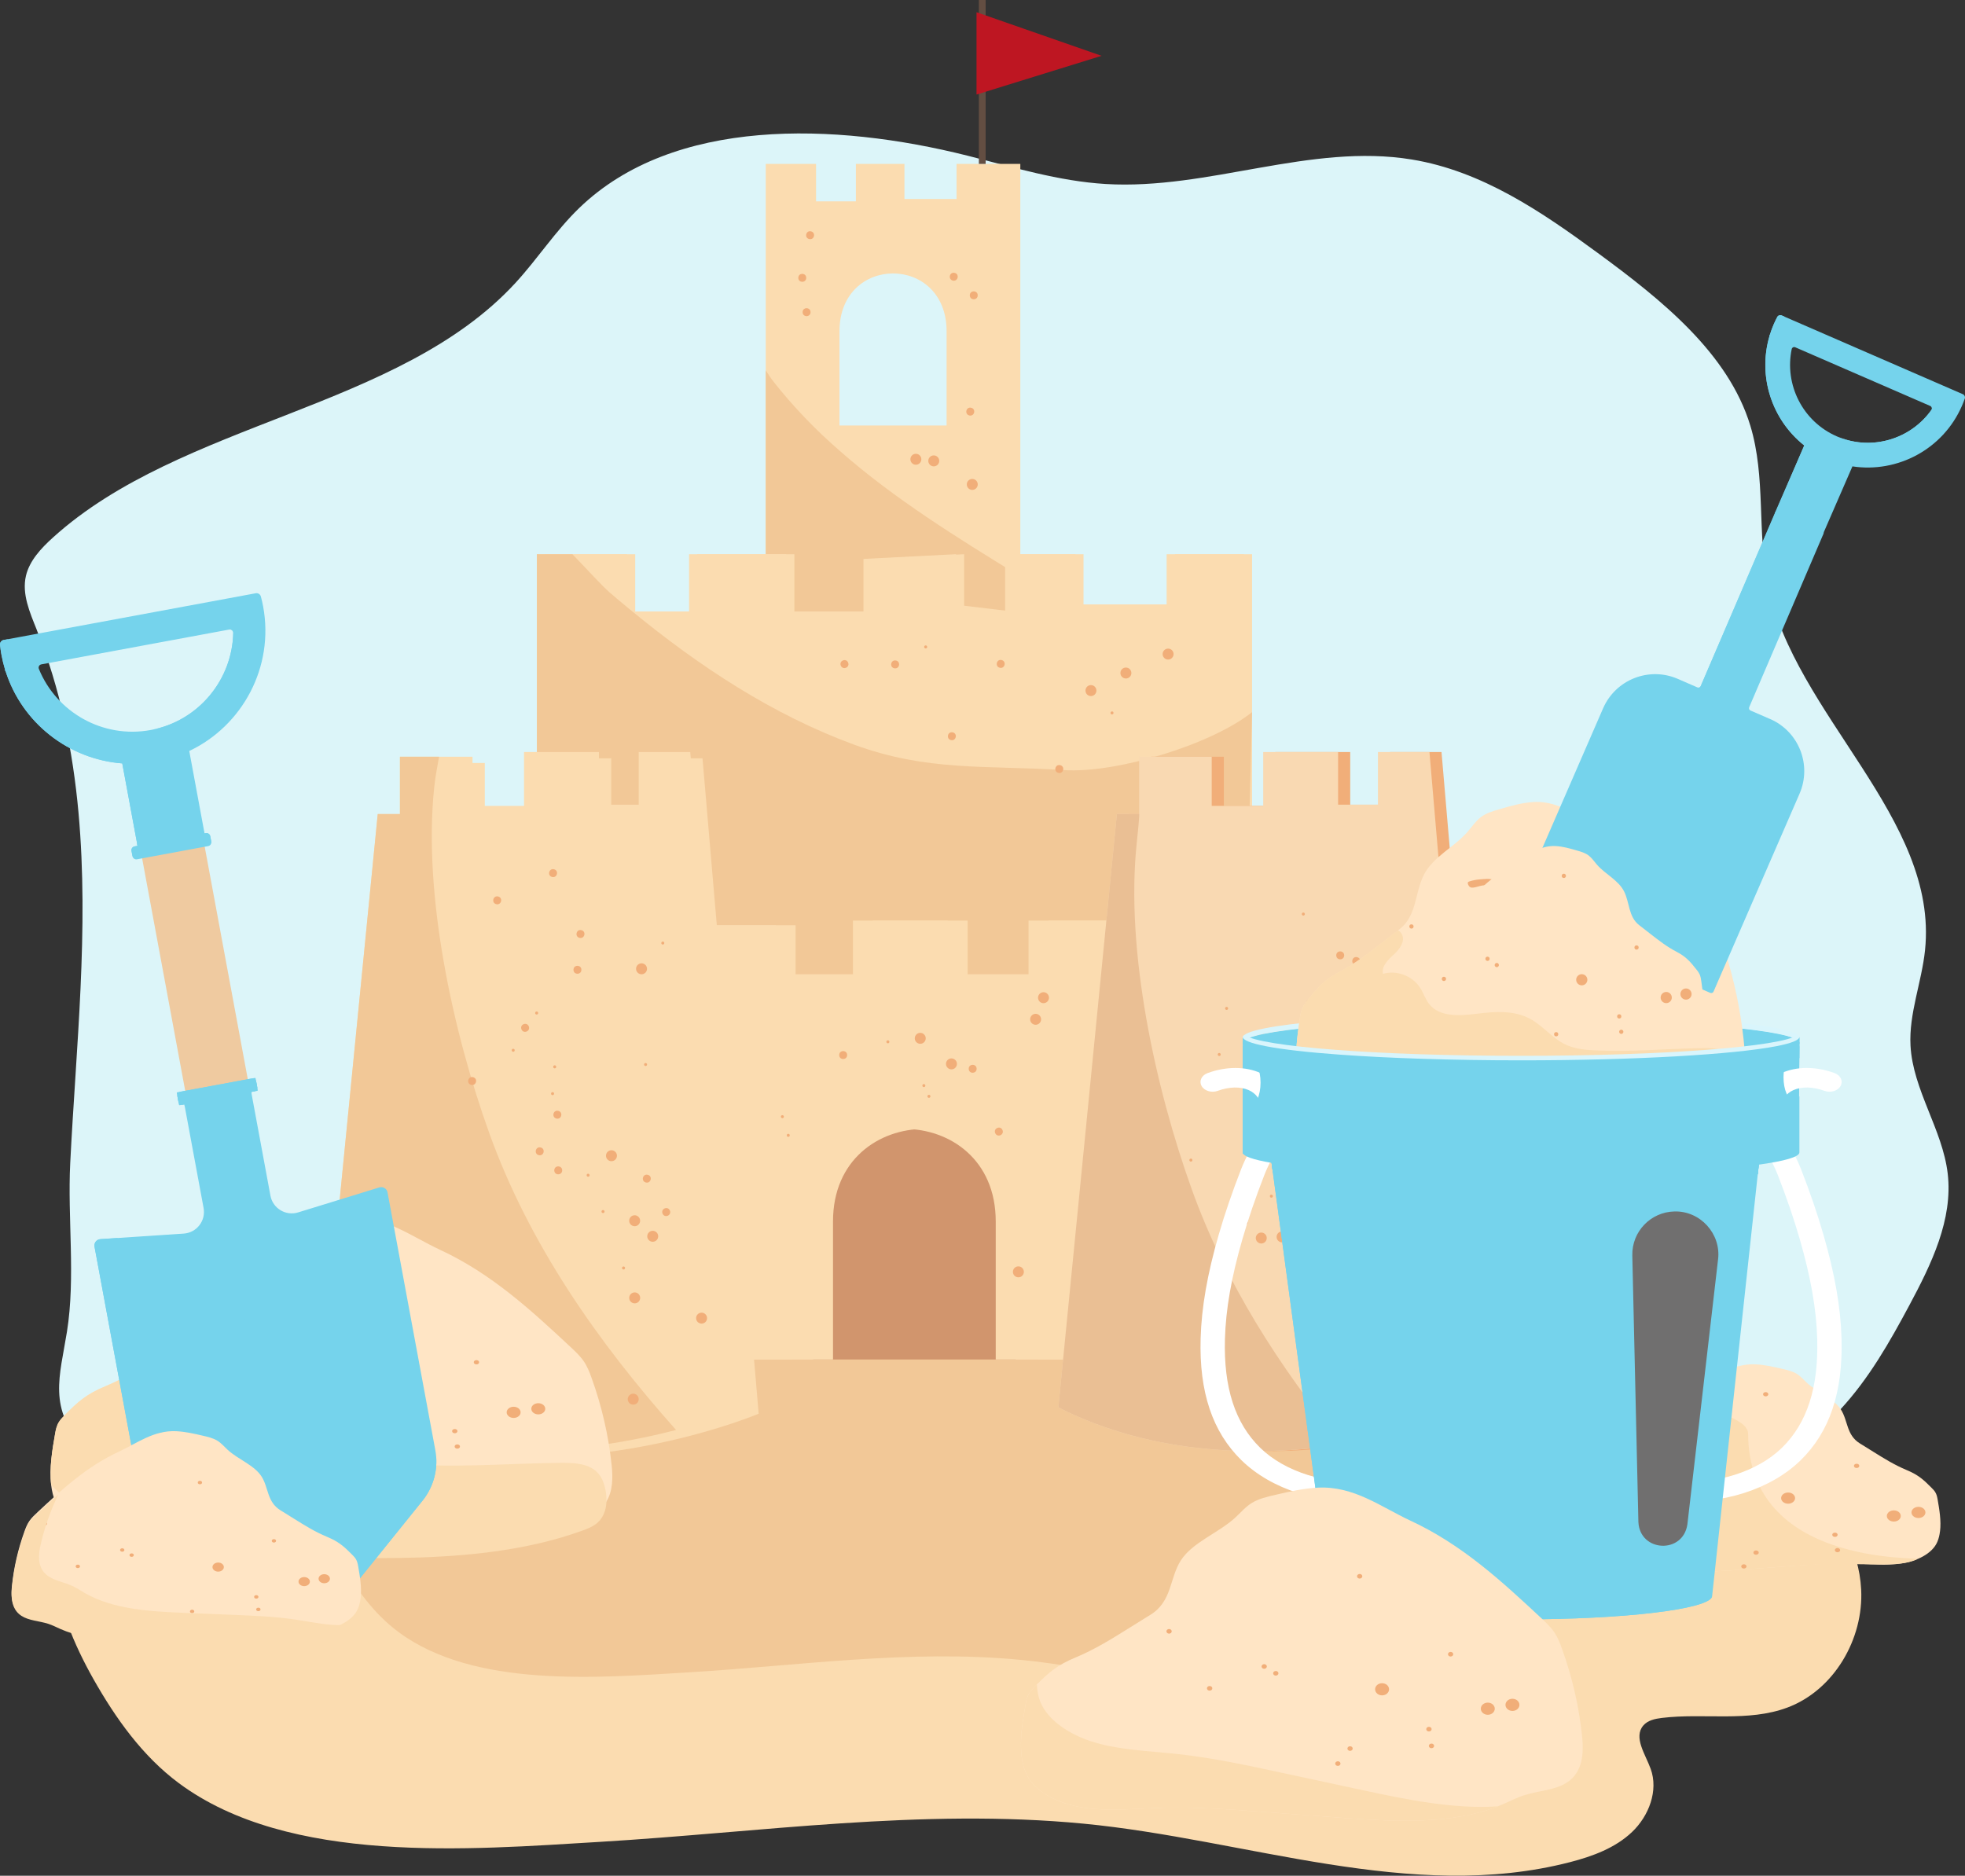 <?xml version="1.0" encoding="UTF-8"?>
<svg xmlns="http://www.w3.org/2000/svg" width="1047.5" height="1000" viewBox="0 0 1047.5 1000">
  <rect x="0" y="0" width="1047.5" height="1000" fill="#333333" stroke="none"/>
  <defs>
    <style>
      .cls-1 {
        fill: #fff;
      }

      .cls-2 {
        fill: #f0b72a;
      }

      .cls-3 {
        fill: #634e42;
      }

      .cls-4 {
        isolation: isolate;
      }

      .cls-5 {
        fill: #be1622;
      }

      .cls-6 {
        fill: #ffe5c5;
      }

      .cls-7 {
        fill: #f2c897;
      }

      .cls-8 {
        mix-blend-mode: screen;
      }

      .cls-9 {
        fill: #eabf94;
      }

      .cls-10 {
        fill: #d39305;
      }

      .cls-11 {
        fill: #706f6f;
      }

      .cls-12 {
        fill: #fbdcb0;
      }

      .cls-13 {
        fill: #d9f5fc;
      }

      .cls-14 {
        fill: #efcaa0;
      }

      .cls-15 {
        fill: #dcf5f9;
      }

      .cls-16 {
        fill: #f1ae79;
      }

      .cls-17 {
        fill: #75d3ec;
      }

      .cls-18 {
        fill: #d1956d;
      }

      .cls-19 {
        mix-blend-mode: multiply;
      }

      .cls-20 {
        fill: #f9d9b2;
      }
    </style>
  </defs>
  <g class="cls-4">
    <g id="Layer_2" data-name="Layer 2">
      <g id="_Ñëîé_1" data-name="Ñëîé 1">
        <g>
          <path class="cls-15" d="M19.59,335.74c-3.72-9.29-8.01-19.08-5.76-28.75,1.87-8.02,8-14.63,14.4-20.42,68.62-62.1,184.43-68.22,246.53-135.72,11.9-12.94,21.33-27.71,34.05-39.99,50.26-48.51,136.21-45.65,206.95-27.86,24.31,6.11,48.5,13.59,73.67,15.1,54.77,3.28,109.2-21.94,163.2-13.06,37.53,6.17,69.33,27.99,98.99,49.74,34.35,25.19,69.73,53.57,81.45,92.19,8.32,27.4,3.56,56.74,9.27,84.69,14.21,69.53,91.18,124.52,83.85,194.93-1.78,17.09-8.66,33.76-7.74,50.91,1.27,23.55,17.08,44.72,19.83,68.17,2.87,24.47-8.68,48.25-20.54,70.38-10.4,19.41-21.37,38.81-36.66,55.35-21.03,22.74-49.18,38.96-76.85,54.82-35.81,20.51-71.61,41.03-107.42,61.54-37.89,21.71-76.27,43.63-118.85,56.33-38.8,11.57-79.94,15.12-120.76,16.58-94.03,3.34-189.31-4.27-278.78-30.72-89.47-26.46-173.07-72.5-233.44-137.96-19.61-21.26-13.14-37.96-9.29-62.01,4.63-28.88,.26-60.56,1.74-89.87,3.14-62.13,10.05-124.49,4.43-186.68-3-33.23-9.71-66.27-22.29-97.67Z"/>
          <path class="cls-12" d="M883.9,743.27c9.37,4.41,18.6,9.13,27.68,14.17,34.8,19.35,78.31,45.52,80.57,90.01,1.34,26.37-14.49,53.54-39.2,62.85-21.09,7.95-44.68,2.85-67.04,5.58-3.63,.44-7.53,1.26-9.9,4.04-5.37,6.29,1.1,15.3,3.92,23.08,4.23,11.64-.94,25.14-9.91,33.68-8.97,8.55-21.06,12.98-33.05,16.08-84.62,21.89-172.43-12.17-259.43-20.52-86.18-8.27-172.22,4.6-258.16,9.74-68.79,4.11-165.27,12.34-224.06-31.34-19.35-14.38-33.66-34.52-45.53-55.5-20.34-35.97-36.57-86.39,1.35-117.11,30.84-24.98,83.92-29.45,121.86-36.05,153.04-26.62,310.24-57.24,466.24-52.32,84.02,2.65,168.83,17.92,244.67,53.6Z"/>
          <path class="cls-7" d="M754.73,727.43c6.44,3.03,12.79,6.28,19.03,9.75,23.94,13.31,53.85,31.3,55.41,61.9,.92,18.14-9.96,36.82-26.96,43.23-14.5,5.47-30.72,1.96-46.11,3.84-2.49,.31-5.18,.87-6.81,2.78-3.69,4.32,.76,10.52,2.7,15.87,2.91,8.01-.65,17.29-6.81,23.17-6.17,5.88-14.48,8.92-22.73,11.06-58.19,15.06-118.58-8.37-178.41-14.11-59.26-5.69-118.44,3.17-177.54,6.7-47.31,2.83-113.66,8.49-154.09-21.55-13.31-9.89-23.15-23.74-31.31-38.17-13.99-24.74-25.15-59.41,.92-80.54,21.21-17.18,57.71-20.25,83.81-24.79,105.24-18.31,213.36-39.36,320.63-35.98,57.78,1.82,116.1,12.32,168.26,36.86Z"/>
          <path class="cls-6" d="M1034.16,816.44c-.22,1.93-.65,3.77-1.39,5.52-2.67,6.4-11,10.37-19.3,11.58-2.18,.34-4.33,.52-6.51,.58-6.22,.22-12.52-.34-18.77-.54-1.44-.04-2.9-.07-4.33-.09-9.81-.07-19.62,.67-29.38,1.41-8.62,.65-17.24,1.28-25.86,1.93-18.41,1.37-38.11,2.54-54.32-4.56-2.18-.97-4.29-2.04-6.55-2.81-.09-.02-.16-.04-.22-.07-4.71-1.5-10.24-1.64-14.16-4.22-1.44-.92-2.51-2.07-3.3-3.37-2.13-3.48-2.15-7.97-1.73-11.99,1.01-9.81,3.23-19.53,6.64-28.98,.7-1.91,1.44-3.84,2.65-5.59,1.19-1.73,2.81-3.23,4.42-4.74,10.93-10.19,22.09-20.54,35.69-28.28,2.42-1.41,4.96-2.72,7.56-3.93,9.7-4.51,18.67-11.49,30.57-10.91,4.8,.22,9.47,1.3,14.1,2.38,2.76,.63,5.57,1.28,7.86,2.69,2.15,1.32,3.66,3.19,5.45,4.83,5.59,5.14,14.23,8.17,18.09,14.23,3.82,5.99,2.85,13.54,10.08,18.02,.22,.16,.47,.29,.7,.43l6.85,4.26c5.5,3.43,11.07,6.87,17.26,9.45,6.2,2.58,9.02,5.07,13.36,9.47,.74,.76,1.5,1.5,2.02,2.38,.74,1.19,1.03,2.56,1.26,3.88,.9,5.19,1.98,11.36,1.28,16.99Z"/>
          <g class="cls-19">
            <path class="cls-12" d="M1022.05,831.22c-10.53,5.33-29.94,.89-67.58,3.69-8.62,.64-17.24,1.28-25.86,1.93-18.41,1.37-38.11,2.54-54.32-4.56-2.18-.97-4.29-2.04-6.55-2.81-.09-.02-.16-.04-.22-.07-4.71-1.5-10.24-1.64-14.16-4.22-1.44-.92-2.51-2.07-3.3-3.37-2.13-3.48-2.15-7.97-1.73-11.99,1.01-9.81,3.23-19.53,6.64-28.98,.7-1.91,1.44-3.84,2.65-5.59,1.19-1.73,2.81-3.23,4.42-4.74,10.93-10.19,22.09-20.54,35.69-28.28,.92,.2,1.84,.4,2.76,.63,2.76,.63,5.57,1.28,7.86,2.69,2.15,1.32,3.66,3.19,5.45,4.83,5.59,5.14,18.06,7.05,18.09,14.23,.35,70.11,90.56,65.31,90.16,66.59Z"/>
          </g>
          <g>
            <ellipse class="cls-16" cx="953.2" cy="798.69" rx="3.72" ry="2.98"/>
            <ellipse class="cls-16" cx="1022.69" cy="806.32" rx="3.72" ry="2.98"/>
            <ellipse class="cls-16" cx="1009.55" cy="808.21" rx="3.72" ry="2.98"/>
            <ellipse class="cls-16" cx="989.72" cy="781.5" rx="1.41" ry="1.13"/>
            <path class="cls-16" d="M862.68,798.23c0,.62-.63,1.13-1.41,1.13s-1.41-.51-1.41-1.13,.63-1.13,1.41-1.13,1.41,.51,1.41,1.13Z"/>
            <path class="cls-16" d="M931.03,835.1c0,.62-.63,1.13-1.41,1.13s-1.41-.51-1.41-1.13,.63-1.13,1.41-1.13,1.41,.51,1.41,1.13Z"/>
            <ellipse class="cls-16" cx="936.12" cy="827.74" rx="1.41" ry="1.13"/>
            <path class="cls-16" d="M942.66,743.31c0,.62-.63,1.13-1.41,1.13s-1.41-.51-1.41-1.13,.63-1.13,1.41-1.13,1.41,.51,1.41,1.13Z"/>
            <path class="cls-16" d="M980.94,826.43c0,.62-.63,1.13-1.41,1.13s-1.41-.51-1.41-1.13,.63-1.13,1.41-1.13,1.41,.51,1.41,1.13Z"/>
            <ellipse class="cls-16" cx="978.17" cy="818.23" rx="1.41" ry="1.13"/>
            <ellipse class="cls-16" cx="890.36" cy="787.51" rx="1.41" ry="1.13"/>
            <ellipse class="cls-16" cx="896.52" cy="790.86" rx="1.41" ry="1.13"/>
            <ellipse class="cls-16" cx="839.64" cy="770.29" rx="1.41" ry="1.13"/>
          </g>
          <path class="cls-12" d="M509.92,87.38v18.71h-27.77v-18.71h-25.9v19.98h-21.23v-19.98h-26.82V349.45h135.71V87.38h-34Zm-62.41,89.23c0-41.11,57.1-41.11,57.1,0v50.24h-57.1v-50.24Z"/>
          <path class="cls-7" d="M543.22,306.93c.07,11.9-8.96,21.66-17.47,30-4.31,4.22-8.65,8.43-13.12,12.52h-104.42V197.43c1.36,2.16,2.69,4.22,4.09,5.98,10.56,13.42,22.53,25.84,35.43,37.02,29.16,25.64,62.43,46.13,95.5,66.5Z"/>
          <g class="cls-19">
            <polygon class="cls-12" points="667.45 295.47 667.45 549.44 290.56 549.44 290.56 295.47 338.62 295.47 338.62 326.04 371.69 326.04 371.69 295.47 423.47 295.47 423.47 326.04 464.66 326.04 464.66 297.98 513.96 295.47 513.96 322.93 540.15 326.04 540.15 295.47 577.6 295.47 577.6 322.3 626.27 322.3 626.27 295.47 667.45 295.47"/>
          </g>
          <rect class="cls-18" x="422.24" y="594.06" width="130.72" height="130.72"/>
          <polygon class="cls-12" points="663.1 295.47 663.1 549.44 286.21 549.44 286.21 295.47 334.27 295.47 334.27 326.04 367.33 326.04 367.33 295.47 419.12 295.47 419.12 326.04 460.3 326.04 460.3 297.98 509.61 295.47 509.61 322.93 535.8 326.04 535.8 295.47 573.25 295.47 573.25 322.3 621.91 322.3 621.91 295.47 663.1 295.47"/>
          <path class="cls-7" d="M667.45,379.67l-4.35,169.77H286.21v-253.97h18.93c8.19,8.38,15.58,16.73,20.07,20.58,2.99,2.57,6.01,5.1,9.05,7.61,.95,.81,1.92,1.59,2.9,2.38,35.67,29.22,74.55,54.93,117.99,70.9,39.35,14.46,70.26,10.96,112.11,13.62,28.08,1.78,78.47-13.59,100.19-30.89Z"/>
          <g class="cls-19">
            <path class="cls-12" d="M361.09,493.28h63.02v26.21h41.18v-28.7h50.54v28.7h43.05v-28.7h52.41v233.99h-69.89v-73.63c0-65.73-97.34-65.73-97.34,0v73.63h-106.08v-233.99l23.09,2.5Z"/>
          </g>
          <path class="cls-12" d="M350.49,493.28h63.02v26.21h41.18v-28.7h50.54v28.7h43.05v-28.7h52.41v233.99h-69.89v-73.63c0-65.73-97.34-65.73-97.34,0v73.63h-106.08v-233.99l23.09,2.5Z"/>
          <g class="cls-19">
            <path class="cls-12" d="M176.69,753.69l31.2-316.36h11.86v-30.57h38.69v26.21h27.45v-28.7h39.93v28.08h21.22v-28.08h27.45l29.95,349.43s-124.17,52.41-227.75,0Z"/>
          </g>
          <path class="cls-16" d="M570.64,750.36l31.2-316.36h11.86v-30.57h38.69v26.21h27.45v-28.7h39.93v28.08h21.22v-28.08h27.45l29.95,349.43s-124.17,52.41-227.75,0Z"/>
          <path class="cls-12" d="M397.91,750.35s-14.41,6.09-37.5,12.02c-44.69,11.53-121.96,22.54-190.26-12.02l31.21-316.35h11.84v-30.57h38.69v26.21h27.46v-28.7h39.94v28.06h21.21v-28.06h27.46l29.95,349.41Z"/>
          <path class="cls-20" d="M791.95,750.35s-31.53,13.31-76.07,19.8c-43.84,6.42-100.3,6.21-151.69-19.8l31.2-316.35h11.86v-30.57h38.69v26.21h27.46v-28.7h39.92v28.06h21.23v-28.06h27.46l29.95,349.41Z"/>
          <path class="cls-7" d="M360.41,762.37c-44.69,11.53-121.96,22.54-190.26-12.02l31.21-316.35h11.84v-30.57h20.86c-.88,4.97-1.94,10.25-2.57,16.09-6.1,57.5,9.97,130.69,29.29,184.47,21.23,59.09,57.72,111.33,99.62,158.38Z"/>
          <path class="cls-9" d="M715.88,770.14c-43.84,6.42-100.3,6.21-151.69-19.8l31.2-316.35h11.86s.49-1.21-1.28,15.47c-6.1,57.5,9.97,130.69,29.29,184.47,17.94,49.97,46.81,95.04,80.63,136.21Z"/>
          <rect class="cls-3" x="521.8" width="3.63" height="87.38"/>
          <polygon class="cls-5" points="587.23 29.76 520.56 6.52 520.56 50.41 587.23 29.76"/>
          <g>
            <circle class="cls-16" cx="694.78" cy="487.31" r=".8"/>
            <circle class="cls-16" cx="709.31" cy="569.24" r=".8"/>
            <circle class="cls-16" cx="708.55" cy="620.31" r=".8"/>
            <circle class="cls-16" cx="744.34" cy="647.01" r=".8"/>
            <circle class="cls-16" cx="749.51" cy="674.15" r=".8"/>
            <circle class="cls-16" cx="653.88" cy="537.6" r=".8"/>
            <path class="cls-16" d="M650.74,562.18c0,.44-.36,.8-.8,.8s-.8-.36-.8-.8,.36-.8,.8-.8,.8,.36,.8,.8Z"/>
            <path class="cls-16" d="M750.97,687.01c0,.44-.36,.8-.8,.8s-.8-.36-.8-.8,.36-.8,.8-.8,.8,.36,.8,.8Z"/>
            <circle class="cls-16" cx="634.84" cy="618.49" r=".8"/>
            <circle class="cls-16" cx="664.34" cy="651.91" r=".8"/>
            <circle class="cls-16" cx="725.55" cy="696.7" r=".8"/>
            <circle class="cls-16" cx="732.79" cy="715.42" r=".8"/>
            <path class="cls-16" d="M730.36,729.63c0,.44-.36,.8-.8,.8s-.8-.36-.8-.8,.36-.8,.8-.8,.8,.36,.8,.8Z"/>
            <circle class="cls-16" cx="709.9" cy="701.71" r=".8"/>
            <circle class="cls-16" cx="677.74" cy="637.71" r=".8"/>
            <path class="cls-16" d="M730.62,575.67c0,.44-.36,.8-.8,.8s-.8-.36-.8-.8,.36-.8,.8-.8,.8,.36,.8,.8Z"/>
            <circle class="cls-16" cx="420.21" cy="605.28" r=".8"/>
            <path class="cls-16" d="M417.87,595.33c0,.44-.36,.8-.8,.8s-.8-.36-.8-.8,.36-.8,.8-.8,.8,.36,.8,.8Z"/>
            <circle class="cls-16" cx="473.31" cy="555.42" r=".8"/>
            <path class="cls-16" d="M493.29,578.76c0,.44-.36,.8-.8,.8s-.8-.36-.8-.8,.36-.8,.8-.8,.8,.36,.8,.8Z"/>
            <circle class="cls-16" cx="495.19" cy="584.48" r=".8"/>
            <circle class="cls-16" cx="286.08" cy="540.07" r=".8"/>
            <path class="cls-16" d="M274.38,559.93c0,.44-.36,.8-.8,.8s-.8-.36-.8-.8,.36-.8,.8-.8,.8,.36,.8,.8Z"/>
            <circle class="cls-16" cx="295.7" cy="568.76" r=".8"/>
            <circle class="cls-16" cx="294.56" cy="583.05" r=".8"/>
            <circle class="cls-16" cx="313.52" cy="626.55" r=".8"/>
            <circle class="cls-16" cx="321.46" cy="645.92" r=".8"/>
            <circle class="cls-16" cx="332.4" cy="676.01" r=".8"/>
            <path class="cls-16" d="M354.12,502.77c0,.44-.36,.8-.8,.8s-.8-.36-.8-.8,.36-.8,.8-.8,.8,.36,.8,.8Z"/>
            <path class="cls-16" d="M344.94,567.53c0,.44-.36,.8-.8,.8s-.8-.36-.8-.8,.36-.8,.8-.8,.8,.36,.8,.8Z"/>
            <circle class="cls-16" cx="493.46" cy="344.89" r=".8"/>
            <path class="cls-16" d="M593.59,380.08c0,.44-.36,.8-.8,.8s-.8-.36-.8-.8,.36-.8,.8-.8,.8,.36,.8,.8Z"/>
            <circle class="cls-16" cx="723" cy="512.39" r="2.11" transform="translate(58.21 1098.32) rotate(-76.72)"/>
            <circle class="cls-16" cx="714.44" cy="509.33" r="2.11"/>
            <circle class="cls-16" cx="698.44" cy="534.91" r="2.11"/>
            <circle class="cls-16" cx="671.93" cy="551.33" r="2.11" transform="translate(-19.03 1078.61) rotate(-76.72)"/>
            <circle class="cls-16" cx="724.44" cy="563.59" r="2.11" transform="translate(-160.53 320.13) rotate(-22.5)"/>
            <circle class="cls-16" cx="713.68" cy="591.26" r="2.11"/>
            <circle class="cls-16" cx="699.84" cy="595.85" r="2.11" transform="translate(-174.75 313.17) rotate(-22.5)"/>
            <circle class="cls-16" cx="666.95" cy="610.45" r="2.11" transform="translate(-80.4 1119.31) rotate(-76.72)"/>
            <circle class="cls-16" cx="684.46" cy="618.54" r="2.11" transform="translate(-74.79 1142.58) rotate(-76.72)"/>
            <circle class="cls-16" cx="693.73" cy="622.78" r="2.11"/>
            <circle class="cls-16" cx="739.24" cy="673.23" r="2.11"/>
            <circle class="cls-16" cx="532.47" cy="603.28" r="2.11" transform="translate(-190.34 249.69) rotate(-22.5)"/>
            <circle class="cls-16" cx="518.51" cy="569.8" r="2.11"/>
            <circle class="cls-16" cx="449.48" cy="562.48" r="2.11"/>
            <circle class="cls-16" cx="477.17" cy="354.19" r="2.11" transform="translate(51.11 768.47) rotate(-80.78)"/>
            <circle class="cls-16" cx="533.48" cy="353.97" r="2.11" transform="translate(66.41 791.85) rotate(-76.72)"/>
            <circle class="cls-16" cx="265.05" cy="480.02" r="2.11" transform="translate(-263.02 627.69) rotate(-76.72)"/>
            <circle class="cls-16" cx="294.84" cy="465.51" r="2.11" transform="translate(-225.96 645.51) rotate(-76.72)"/>
            <circle class="cls-16" cx="309.45" cy="497.97" r="2.11" transform="translate(-246.3 684.73) rotate(-76.72)"/>
            <circle class="cls-16" cx="307.82" cy="517.02" r="2.11"/>
            <circle class="cls-16" cx="279.93" cy="547.97" r="2.11" transform="translate(-188.39 148.84) rotate(-22.5)"/>
            <circle class="cls-16" cx="251.68" cy="576.35" r="2.11" transform="translate(-367.07 688.88) rotate(-76.72)"/>
            <circle class="cls-16" cx="287.72" cy="613.82" r="2.11" transform="translate(-375.79 752.82) rotate(-76.72)"/>
            <circle class="cls-16" cx="297.58" cy="623.95" r="2.11"/>
            <circle class="cls-16" cx="297.11" cy="594.25" r="2.11" transform="translate(-337.06 792.34) rotate(-80.78)"/>
            <circle class="cls-16" cx="429.97" cy="166.43" r="2.11"/>
            <circle class="cls-16" cx="427.67" cy="148.12" r="2.11"/>
            <circle class="cls-16" cx="431.86" cy="125.41" r="2.11" transform="translate(210.59 516.9) rotate(-76.72)"/>
            <circle class="cls-16" cx="508.4" cy="147.52" r="2.11" transform="translate(281.35 625.72) rotate(-80.78)"/>
            <circle class="cls-16" cx="519.09" cy="157.44" r="2.11"/>
            <circle class="cls-16" cx="517.24" cy="219.45" r="2.11" transform="translate(184.83 672.44) rotate(-76.72)"/>
            <circle class="cls-16" cx="450.16" cy="354.05" r="2.11" transform="translate(-101.22 199.22) rotate(-22.5)"/>
            <circle class="cls-16" cx="507.4" cy="392.49" r="2.11" transform="translate(38.7 830.46) rotate(-80.78)"/>
            <circle class="cls-16" cx="564.7" cy="410.01" r="2.11" transform="translate(35.92 865.4) rotate(-76.72)"/>
            <circle class="cls-16" cx="344.81" cy="628.41" r="2.11" transform="translate(-346.01 819.61) rotate(-76.72)"/>
            <circle class="cls-16" cx="355.15" cy="646.19" r="2.11" transform="translate(-220.25 185.1) rotate(-22.5)"/>
            <circle class="cls-16" cx="756.7" cy="666.29" r="2.92"/>
            <circle class="cls-16" cx="738.66" cy="688.88" r="2.92"/>
            <circle class="cls-16" cx="709.89" cy="715.23" r="2.92" transform="translate(-109.81 1301.38) rotate(-80.78)"/>
            <circle class="cls-16" cx="721.41" cy="715.05" r="2.92"/>
            <circle class="cls-16" cx="742.75" cy="732.64" r="2.92" transform="translate(-223.83 340.01) rotate(-22.5)"/>
            <circle class="cls-16" cx="755.19" cy="731.96" r="2.92" transform="translate(-88.29 1360.15) rotate(-80.78)"/>
            <circle class="cls-16" cx="672.36" cy="660.04" r="2.92" transform="translate(-201.41 307.54) rotate(-22.5)"/>
            <circle class="cls-16" cx="683.45" cy="659.43" r="2.92"/>
            <circle class="cls-16" cx="374" cy="702.74" r="2.92"/>
            <circle class="cls-16" cx="338.34" cy="691.94" r="2.92"/>
            <circle class="cls-16" cx="337.56" cy="745.94" r="2.92"/>
            <circle class="cls-16" cx="263.93" cy="725.88" r="2.92"/>
            <circle class="cls-16" cx="347.94" cy="659.07" r="2.92" transform="translate(-358.35 896.95) rotate(-80.78)"/>
            <circle class="cls-16" cx="338.32" cy="650.81" r="2.92" transform="translate(-223.3 179.01) rotate(-22.5)"/>
            <circle class="cls-16" cx="325.96" cy="616.15" r="2.92"/>
            <circle class="cls-16" cx="341.99" cy="516.49" r="2.92"/>
            <circle class="cls-16" cx="581.54" cy="368.15" r="2.92" transform="translate(124.99 883.21) rotate(-80.78)"/>
            <circle class="cls-16" cx="600.19" cy="358.81" r="2.92"/>
            <circle class="cls-16" cx="622.69" cy="348.71" r="2.92"/>
            <circle class="cls-16" cx="488.23" cy="244.85" r="2.92"/>
            <circle class="cls-16" cx="497.77" cy="245.71" r="2.92"/>
            <circle class="cls-16" cx="518.3" cy="258.26" r="2.92"/>
            <circle class="cls-16" cx="490.57" cy="553.56" r="2.92"/>
            <circle class="cls-16" cx="507.2" cy="567.19" r="2.92"/>
            <circle class="cls-16" cx="556.27" cy="531.9" r="2.92"/>
            <circle class="cls-16" cx="552.07" cy="543.42" r="2.92"/>
            <circle class="cls-16" cx="542.88" cy="678.06" r="2.92"/>
            <circle class="cls-16" cx="760.63" cy="623.98" r="2.92" transform="translate(-180.89 338.58) rotate(-22.5)"/>
          </g>
          <path class="cls-6" d="M323.3,800.47c-1.26,2.07-2.98,3.91-5.32,5.42-6.32,4.12-15.17,4.35-22.76,6.77-.13,.03-.23,.08-.36,.1-3.66,1.22-7.04,2.98-10.54,4.51-26.07,11.43-57.74,9.54-87.34,7.34-13.84-1.04-27.72-2.07-41.56-3.11-18.03-1.35-36.12-2.7-54.21-2.13-10.05,.34-20.17,1.22-30.18,.86-3.5-.1-6.97-.39-10.44-.91-13.36-1.97-26.75-8.35-31.06-18.64-1.17-2.8-1.88-5.78-2.24-8.86-1.1-9.07,.62-19,2.07-27.34,.36-2.13,.81-4.3,2.01-6.25,.84-1.37,2.04-2.59,3.24-3.81,6.97-7.08,11.51-11.09,21.49-15.24,9.95-4.12,18.9-9.67,27.75-15.19l10.99-6.84c.36-.21,.75-.44,1.1-.67,11.64-7.23,10.08-19.36,16.21-28.98,6.22-9.75,20.1-14.62,29.08-22.89,2.89-2.64,5.32-5.65,8.79-7.78,3.66-2.25,8.2-3.32,12.64-4.33,7.42-1.74,14.91-3.45,22.63-3.81,19.16-.93,33.59,10.29,49.15,17.55,27.59,12.75,48.86,32.45,69.57,51.76,2.59,2.41,5.19,4.85,7.1,7.62,1.95,2.8,3.14,5.91,4.25,8.99,5.48,15.19,9.05,30.82,10.7,46.58,.68,6.48,.65,13.69-2.79,19.28Z"/>
          <g>
            <ellipse class="cls-16" cx="217.45" cy="743.45" rx="3.72" ry="2.98"/>
            <ellipse class="cls-16" cx="286.95" cy="751.07" rx="3.72" ry="2.98"/>
            <ellipse class="cls-16" cx="273.81" cy="752.96" rx="3.72" ry="2.98"/>
            <ellipse class="cls-16" cx="253.98" cy="726.26" rx="1.41" ry="1.13"/>
            <path class="cls-16" d="M126.94,742.98c0,.62-.63,1.13-1.41,1.13s-1.41-.51-1.41-1.13,.63-1.13,1.41-1.13,1.41,.51,1.41,1.13Z"/>
            <ellipse class="cls-16" cx="193.87" cy="779.86" rx="1.41" ry="1.13"/>
            <ellipse class="cls-16" cx="200.38" cy="772.49" rx="1.41" ry="1.13"/>
            <ellipse class="cls-16" cx="205.5" cy="688.06" rx="1.41" ry="1.13"/>
            <ellipse class="cls-16" cx="243.78" cy="771.19" rx="1.41" ry="1.13"/>
            <ellipse class="cls-16" cx="242.43" cy="762.98" rx="1.41" ry="1.13"/>
            <ellipse class="cls-16" cx="154.61" cy="732.27" rx="1.41" ry="1.13"/>
            <path class="cls-16" d="M162.19,735.61c0,.62-.63,1.13-1.41,1.13s-1.41-.51-1.41-1.13,.63-1.13,1.41-1.13,1.41,.51,1.41,1.13Z"/>
            <path class="cls-16" d="M105.31,715.04c0,.62-.63,1.13-1.41,1.13s-1.41-.51-1.41-1.13,.63-1.13,1.41-1.13,1.41,.51,1.41,1.13Z"/>
          </g>
          <g class="cls-19">
            <path class="cls-12" d="M323.29,800.37c-.13,4.79-1.75,9.46-6.16,12.52-1.95,1.35-4.31,2.25-6.65,3.11-26.97,9.8-56.87,13.32-86.46,14.33-29.6,.98-59.23-.44-88.83-.03-11.44,.16-22.99,.57-34.2-1.17-8.43-1.3-16.47-3.78-24.22-6.71-1.95-.73-3.86-1.5-5.74-2.31-16.76-7.05-32.1-16.54-43.73-28.41-1.1-9.07,.62-19,2.07-27.34,.36-2.13,.81-4.3,2.01-6.25,.84-1.37,2.04-2.59,3.24-3.81,6.97-7.08,11.51-11.09,21.49-15.24,9.95-4.12,18.9-9.67,27.75-15.19l10.99-6.84c1.04,.49,1.95,1.14,2.56,2.05,2.56,3.65-1.33,8.01-5.19,10.83-3.89,2.8-8.46,6.3-7.36,10.39,9.08-2.13,19.71,1.06,24.8,7.46,2.24,2.77,3.47,6.07,6.03,8.66,7.16,7.15,20.81,6.25,32.19,5.11,11.7-1.17,24.25-1.81,34.72,2.59,8.75,3.65,15.01,10.47,23.96,13.87,6.26,2.36,13.32,2.88,20.26,3.14,23.8,.88,47.63-.96,71.45-1.24,6.45-.08,13.58,.13,18.41,3.6,3.86,2.77,5.38,7.05,6.16,11.17,.32,1.84,.52,3.78,.42,5.7Z"/>
          </g>
          <ellipse class="cls-17" cx="810.85" cy="556" rx="148.38" ry="12.54"/>
          <g class="cls-19">
            <ellipse class="cls-17" cx="810.85" cy="556" rx="148.38" ry="12.54"/>
          </g>
          <path class="cls-13" d="M959.23,553.14c0,.49-.34,.96-.96,1.43-8.42-6.25-71.2-11.12-147.43-11.12s-138.98,4.87-147.4,11.12c-.62-.47-.96-.93-.96-1.43,0-6.95,66.43-12.55,148.36-12.55s148.39,5.6,148.39,12.55Z"/>
          <path class="cls-6" d="M927.84,579.36c-1.01,2.07-2.38,3.91-4.25,5.42-5.05,4.12-12.13,4.35-18.2,6.77-.1,.03-.18,.08-.29,.1-2.93,1.22-5.62,2.98-8.42,4.51-20.84,11.43-46.16,9.54-69.83,7.34-11.07-1.04-22.16-2.07-33.23-3.11-14.41-1.35-28.87-2.7-43.34-2.13-8.04,.34-16.12,1.22-24.13,.86-2.8-.1-5.57-.39-8.35-.91-10.68-1.97-21.38-8.35-24.83-18.64-.93-2.8-1.5-5.78-1.79-8.86-.88-9.07,.49-19,1.66-27.34,.29-2.13,.65-4.3,1.61-6.25,.67-1.37,1.63-2.59,2.59-3.81,5.57-7.08,9.2-11.09,17.18-15.24,7.96-4.12,15.11-9.67,22.19-15.19l8.79-6.84c.29-.21,.6-.44,.88-.67,9.3-7.23,8.06-19.36,12.96-28.98,4.98-9.75,16.07-14.62,23.25-22.89,2.31-2.64,4.25-5.65,7.02-7.78,2.93-2.25,6.56-3.32,10.11-4.33,5.94-1.74,11.92-3.45,18.09-3.81,15.32-.93,26.85,10.29,39.29,17.55,22.06,12.75,39.06,32.45,55.62,51.76,2.07,2.41,4.15,4.85,5.68,7.62,1.56,2.8,2.51,5.91,3.4,8.99,4.38,15.19,7.23,30.82,8.55,46.58,.54,6.48,.52,13.69-2.23,19.28Z"/>
          <path class="cls-17" d="M959.23,557.76l-.52,55.93c0,2.41-7.17,3.45-20.9,5.36l-.77,6.95c-26.15,3.58-72.89,5.94-126.2,5.94-57.72,0-107.77-2.77-132.29-6.84l-1-7.3c-9.88-1.68-15.07-2.16-15.07-3.01v-57.02h12.31c22.86,4.43,75.17,7.54,136.05,7.54s113.22-3.11,136.08-7.54h12.31Z"/>
          <g class="cls-19">
            <path class="cls-17" d="M959.23,557.76l-.52,55.93c0,2.41-7.17,3.45-20.9,5.36l-.77,6.95c-26.15,3.58-72.89,5.94-126.2,5.94-57.72,0-107.77-2.77-132.29-6.84l-1-7.3c-9.88-1.68-15.07-2.16-15.07-3.01v-57.02h12.31c22.86,4.43,75.17,7.54,136.05,7.54s113.22-3.11,136.08-7.54h12.31Z"/>
          </g>
          <path class="cls-1" d="M658.54,569.37c4.79,0,9.37,.89,13.4,2.69,7.47,3.32,12.28,9.41,13.56,17.15,1.61,9.75-3.22,19.65-7.47,28.38-1.53,3.13-2.97,6.09-4.05,8.89-4.72,12.13-8.53,23.26-11.65,34.05-5.92,20.46-8.88,37.4-9.34,53.29-.74,25.96,5.41,44.94,18.8,58.04,13.06,12.77,35.35,19.8,56.82,17.89,3.57-.31,6.76,1.75,7.15,4.6,.39,2.86-2.17,5.43-5.73,5.75-26.1,2.31-52.25-5.97-68.26-21.63-15.44-15.1-22.56-36.33-21.74-64.89,.48-16.63,3.55-34.23,9.67-55.41,3.19-11.04,7.09-22.42,11.9-34.8,1.22-3.14,2.81-6.41,4.36-9.58,3.86-7.93,7.86-16.13,6.69-23.22-.73-4.45-3.15-7.7-6.98-9.4-4.45-1.98-10.48-1.83-16.53,.39-3.26,1.2-7.1,.04-8.59-2.57-1.49-2.61-.06-5.71,3.2-6.9,4.93-1.81,9.97-2.72,14.79-2.72Z"/>
          <path class="cls-1" d="M963.17,569.37c4.82,0,9.86,.91,14.79,2.72,3.26,1.2,4.69,4.29,3.2,6.9-1.49,2.62-5.33,3.77-8.59,2.57-6.06-2.22-12.08-2.37-16.53-.39-3.83,1.71-6.25,4.96-6.98,9.4-1.17,7.09,2.82,15.29,6.69,23.22,1.54,3.16,3.13,6.43,4.36,9.57,4.81,12.35,8.7,23.73,11.9,34.8,6.13,21.18,9.2,38.78,9.67,55.41,.82,28.56-6.3,49.79-21.74,64.89-16.02,15.66-42.17,23.94-68.26,21.63-3.56-.32-6.12-2.89-5.73-5.75,.39-2.86,3.59-4.91,7.15-4.6,21.42,1.9,43.75-5.11,56.82-17.89,13.39-13.09,19.54-32.07,18.8-58.04-.45-15.89-3.42-32.83-9.34-53.29-3.13-10.81-6.94-21.95-11.65-34.05-1.09-2.79-2.53-5.75-4.05-8.88-4.25-8.73-9.08-18.63-7.47-28.39,1.28-7.74,6.09-13.83,13.56-17.15,4.03-1.79,8.6-2.69,13.4-2.69Z"/>
          <path class="cls-16" d="M822.84,510.87c.19-.05,.39-.11,.5-.27,.13-.19,.07-.44,0-.65-.13-.36-.32-.71-.64-.91-.29-.17-.65-.19-.99-.16-.99,.07-1.93,.43-2.92,.5-.57,.04-1.15-.01-1.7-.16-.4-.11-.78-.26-1.19-.28-.41-.03-.86,.11-1.08,.45-.26,.41-.1,.98,.25,1.31,.35,.33,.84,.47,1.32,.54,.82,.13,1.66,.11,2.49,.09,.27,0,.54-.01,.81-.02,1.08-.03,2.1-.18,3.16-.44Z"/>
          <path class="cls-16" d="M783.37,469.89c-.32,.1-.66,.22-.83,.5-.2,.33-.08,.76,.06,1.12,.25,.6,.6,1.19,1.18,1.49,.51,.27,1.12,.26,1.7,.19,1.68-.21,3.26-.91,4.94-1.13,.97-.13,1.96-.09,2.92,.11,.68,.14,1.36,.37,2.06,.37s1.46-.26,1.8-.87c.41-.72,.08-1.68-.55-2.21-.63-.53-1.48-.72-2.3-.81-1.41-.15-2.84-.03-4.26,.08-.46,.04-.92,.07-1.38,.11-1.85,.15-3.56,.51-5.35,1.05Z"/>
          <path class="cls-16" d="M898.12,544.8c-.15,.09-.31,.2-.38,.48-.09,.33-.02,.75,.06,1.12,.14,.6,.32,1.2,.61,1.52,.25,.28,.55,.29,.82,.23,.8-.16,1.54-.82,2.34-.99,.46-.1,.94-.03,1.41,.19,.33,.16,.66,.41,1,.43,.34,.03,.69-.22,.84-.82,.17-.71,0-1.67-.33-2.23-.32-.55-.73-.76-1.13-.87-.68-.19-1.37-.11-2.04-.04l-.66,.07c-.88,.1-1.7,.41-2.54,.9Z"/>
          <path class="cls-16" d="M863.12,497.56c-.23,.07-.48,.16-.6,.38-.14,.25-.06,.57,.05,.84,.18,.45,.44,.9,.85,1.12,.37,.2,.81,.2,1.23,.14,1.21-.16,2.36-.68,3.57-.84,.7-.09,1.42-.06,2.12,.09,.5,.11,.98,.28,1.49,.29,.51,0,1.05-.19,1.3-.65,.29-.54,.05-1.27-.4-1.67-.46-.4-1.07-.55-1.66-.61-1.02-.11-2.06-.03-3.08,.06-.33,.03-.66,.05-.99,.08-1.34,.11-2.57,.38-3.87,.78Z"/>
          <path class="cls-10" d="M769.55,564.8c.66,.02,1.32,.03,1.99,.05-.67-.02-1.33-.03-1.99-.05Z"/>
          <path class="cls-10" d="M776.32,564.96c.39,0,.78,.02,1.17,.02-.39,0-.78-.02-1.17-.02Z"/>
          <path class="cls-10" d="M757.85,564.47c.6,.02,1.2,.04,1.8,.06-.6-.02-1.21-.04-1.8-.06Z"/>
          <path class="cls-10" d="M763.58,564.65c.68,.02,1.37,.04,2.06,.06-.69-.02-1.37-.04-2.06-.06Z"/>
          <path class="cls-10" d="M789.57,565.17c.75,0,1.51,.02,2.27,.03-.76,0-1.52-.02-2.27-.03Z"/>
          <path class="cls-10" d="M674.8,557.76c6.43,1.26,15.19,2.39,25.79,3.38-10.61-1-19.37-2.14-25.79-3.38Z"/>
          <path class="cls-10" d="M783.45,565.09c.62,0,1.24,.02,1.85,.03-.62,0-1.24-.02-1.85-.03Z"/>
          <path class="cls-10" d="M752.3,564.28c.23,0,.47,.02,.7,.02-.23,0-.47-.02-.7-.02Z"/>
          <path class="cls-10" d="M746.2,564.05c.12,0,.25,.01,.37,.02-.12,0-.25-.01-.37-.02Z"/>
          <path class="cls-10" d="M795.88,565.23c.76,0,1.51,.01,2.27,.02-.76,0-1.52-.01-2.27-.02Z"/>
          <path class="cls-10" d="M802.44,565.28c.69,0,1.38,0,2.08,0-.69,0-1.38,0-2.08,0Z"/>
          <path class="cls-2" d="M746.58,564.06c1.89,.08,3.79,.15,5.72,.22-1.93-.07-3.84-.14-5.72-.22Z"/>
          <path class="cls-2" d="M771.54,564.85c1.58,.04,3.17,.07,4.77,.1-1.6-.03-3.19-.07-4.77-.1Z"/>
          <path class="cls-2" d="M804.52,565.29c2.1,0,4.2,.01,6.33,.01-2.12,0-4.23,0-6.33-.01Z"/>
          <path class="cls-2" d="M777.49,564.98c1.97,.04,3.96,.07,5.96,.1-2-.03-3.99-.07-5.96-.1Z"/>
          <path class="cls-2" d="M798.16,565.25c1.42,.01,2.85,.02,4.28,.02-1.43,0-2.86-.01-4.28-.02Z"/>
          <path class="cls-2" d="M785.3,565.11c1.42,.02,2.84,.04,4.27,.06-1.43-.02-2.85-.04-4.27-.06Z"/>
          <path class="cls-2" d="M759.66,564.53c1.3,.04,2.61,.08,3.92,.12-1.32-.04-2.62-.08-3.92-.12Z"/>
          <path class="cls-2" d="M791.84,565.2c1.34,.01,2.69,.03,4.04,.04-1.35-.01-2.7-.02-4.04-.04Z"/>
          <path class="cls-2" d="M753,564.31c1.6,.06,3.22,.11,4.85,.17-1.63-.05-3.25-.11-4.85-.17Z"/>
          <path class="cls-17" d="M946.92,557.76h12.31v-5c0,1.76-4.38,3.47-12.31,5-22.86,4.43-75.19,7.54-136.08,7.54h0c60.88,0,113.22-3.11,136.08-7.54Z"/>
          <path class="cls-2" d="M765.63,564.7c1.3,.04,2.61,.07,3.92,.1-1.31-.03-2.62-.07-3.92-.1Z"/>
          <path class="cls-17" d="M939.91,599.44l-2.36,21.88-.52,4.69-24.31,224.77c0,.18-.03,.34-.08,.52-2.23,6.69-46.97,12.03-101.81,12.03s-101.86-5.62-101.86-12.55l-30.43-225.68-.65-4.74-1.92-14.13-.91-6.79h264.84Z"/>
          <g class="cls-19">
            <path class="cls-17" d="M912.64,851.29c-2.23,6.69-46.97,12.03-101.81,12.03s-101.86-5.62-101.86-12.55l-30.43-225.68-.65-4.74-1.92-14.13,24.34,4.98s-4.38,257.74,212.33,240.09Z"/>
          </g>
          <g class="cls-19">
            <path class="cls-17" d="M810.84,626.94c-36.83,0-70.53-1.14-96.47-3.03-15.08-1.06-27.55-2.41-36.47-3.94-.02,0-.04,0-.05,0l.7,5.14c24.52,4.07,74.57,6.84,132.29,6.84,53.32,0,100.05-2.36,126.2-5.94l.56-5.09s-.03,0-.04,0c-26.05,3.6-73.07,6.01-126.72,6.01Z"/>
          </g>
          <g class="cls-8">
            <path class="cls-11" d="M915.86,671.44l-16.34,141.15c-2.23,16.07-25.42,14.96-26.13-1.21,0,0-3.24-142.06-3.24-142.06-.29-12.66,9.74-23.16,22.41-23.45,13.79-.43,24.98,11.89,23.31,25.57h0Z"/>
          </g>
          <g>
            <path class="cls-17" d="M943.61,383.34l-10.46-4.55c-.68-.29-.99-1.08-.69-1.76l39.6-92.47c.29-.68-.02-1.47-.69-1.76l-23.38-10.17c-.68-.29-1.47,.02-1.76,.69l-39.6,92.47c-.29,.68-1.08,.99-1.76,.69l-10.46-4.55c-15.33-6.66-33.16,.36-39.83,15.69l-45.85,105.48c-.29,.68,.02,1.47,.69,1.76l102.27,44.46c.68,.29,1.47-.02,1.76-.69l45.85-105.48c6.66-15.33-.36-33.16-15.69-39.83Z"/>
            <g class="cls-19">
              <path class="cls-17" d="M890.18,386.57l38.3,16.65c14.65,6.37,21.37,23.41,15,38.07l-30.56,88.59,36.68-98.11c6.37-14.65-.34-31.7-15-38.07l-41.61-18.09c-14.65-6.37-31.7,.34-38.07,15l-46.73,93.74,43.93-82.78c6.37-14.65,23.41-21.37,38.07-15Z"/>
            </g>
            <path class="cls-17" d="M1045.87,216.39c.56-1.3,1.07-2.61,1.52-3.92,.31-.91-.12-1.91-1-2.3h0l-10.66-4.63-75.3-32.74-10.66-4.63c-.88-.38-1.91-.02-2.36,.84-.65,1.23-1.26,2.49-1.83,3.79-.8,1.83-1.48,3.69-2.06,5.55l-.34,.78,.1,.04c-6.35,21.54,1.28,44.66,18.53,58.31l-15.69,36.08,25.68,11.16,15.69-36.08c23.92,3.64,48.28-9.04,58.37-32.25Zm-66.68,16.25c-18.33-7.97-28.01-27.68-24.07-46.52,.18-.85,1.08-1.33,1.87-.98l72.07,31.33c.79,.35,1.06,1.33,.56,2.04-11.09,15.73-32.1,22.1-50.43,14.13Z"/>
            <g>
              <g class="cls-19">
                <path class="cls-17" d="M945.46,180.12l-.1-.04,.34-.78c.58-1.87,1.26-3.72,2.06-5.55,.56-1.3,1.18-2.56,1.83-3.79,.45-.85,1.48-1.22,2.36-.84l-2.18-.95c-.87-.38-1.9-.04-2.34,.8-.66,1.24-1.28,2.52-1.85,3.83-.8,1.83-1.48,3.69-2.06,5.55l-.34,.78,.1,.04c-6.35,21.54,1.28,44.66,18.53,58.31l-55.25,128.41-.19,.3-.24,.2-.25,.13-.33,.07c1.41,.22,3.56-1.15,4.08-2.35l54.36-125.82c-17.26-13.65-24.88-36.77-18.53-58.31Z"/>
              </g>
              <g class="cls-19">
                <path class="cls-17" d="M1031.8,219.45c.5-.71,.24-1.69-.56-2.04l-2.18-.95c.79,.35,1.06,1.33,.56,2.04-10.87,15.42-31.27,21.84-49.33,14.58,.36,.17,.71,.34,1.08,.5,18.33,7.97,39.34,1.6,50.43-14.14Z"/>
              </g>
            </g>
          </g>
          <path class="cls-6" d="M760.75,545.47c.63,1.29,1.48,2.43,2.64,3.37,3.14,2.56,7.55,2.71,11.32,4.21,.06,.02,.11,.05,.18,.06,1.82,.76,3.5,1.85,5.24,2.81,12.96,7.11,28.71,5.93,43.43,4.56,6.88-.64,13.78-1.29,20.67-1.93,8.96-.84,17.96-1.68,26.96-1.32,5,.21,10.03,.76,15.01,.53,1.74-.06,3.47-.24,5.19-.56,6.64-1.23,13.3-5.19,15.45-11.59,.58-1.74,.94-3.6,1.11-5.51,.55-5.64-.31-11.82-1.03-17.01-.18-1.32-.4-2.68-1-3.89-.42-.85-1.02-1.61-1.61-2.37-3.47-4.4-5.72-6.9-10.69-9.48-4.95-2.56-9.4-6.01-13.8-9.45l-5.47-4.26c-.18-.13-.37-.27-.55-.42-5.79-4.5-5.01-12.04-8.06-18.02-3.1-6.06-10-9.09-14.46-14.24-1.43-1.64-2.64-3.51-4.37-4.84-1.82-1.4-4.08-2.06-6.29-2.69-3.69-1.08-7.42-2.14-11.25-2.37-9.53-.58-16.7,6.4-24.44,10.91-13.72,7.93-24.3,20.18-34.6,32.2-1.29,1.5-2.58,3.01-3.53,4.74-.97,1.74-1.56,3.68-2.11,5.59-2.72,9.45-4.5,19.17-5.32,28.97-.34,4.03-.32,8.51,1.39,11.99Z"/>
          <g>
            <circle class="cls-16" cx="843.21" cy="522.34" r="2.98"/>
            <circle class="cls-16" cx="898.77" cy="529.96" r="2.98"/>
            <circle class="cls-16" cx="888.26" cy="531.85" r="2.98" transform="translate(166.56 1274.16) rotate(-76.72)"/>
            <circle class="cls-16" cx="872.41" cy="505.14" r="1.13"/>
            <circle class="cls-16" cx="769.72" cy="521.87" r="1.13"/>
            <path class="cls-16" d="M825.48,558.74c0,.62-.51,1.13-1.13,1.13s-1.13-.51-1.13-1.13,.51-1.13,1.13-1.13,1.13,.51,1.13,1.13Z"/>
            <circle class="cls-16" cx="829.56" cy="551.38" r="1.13"/>
            <circle class="cls-16" cx="833.65" cy="466.95" r="1.13"/>
            <path class="cls-16" d="M865.39,550.08c0,.62-.51,1.13-1.13,1.13s-1.13-.51-1.13-1.13,.51-1.13,1.13-1.13,1.13,.51,1.13,1.13Z"/>
            <circle class="cls-16" cx="863.18" cy="541.87" r="1.13"/>
            <circle class="cls-16" cx="792.97" cy="511.16" r="1.13"/>
            <path class="cls-16" d="M799.03,514.5c0,.62-.51,1.13-1.13,1.13s-1.13-.51-1.13-1.13,.51-1.13,1.13-1.13,1.13,.51,1.13,1.13Z"/>
            <circle class="cls-16" cx="752.42" cy="493.93" r="1.13"/>
          </g>
          <g class="cls-19">
            <path class="cls-12" d="M927.82,579.26c-.1,4.79-1.4,9.46-4.92,12.52-1.56,1.35-3.45,2.25-5.31,3.11-21.56,9.8-45.46,13.32-69.13,14.33-23.66,.98-47.35-.44-71.02-.03-9.15,.16-18.38,.57-27.34-1.17-6.74-1.3-13.17-3.78-19.36-6.71-1.56-.73-3.08-1.5-4.59-2.31-13.4-7.05-25.66-16.54-34.97-28.41-.88-9.07,.49-19,1.66-27.34,.29-2.13,.65-4.3,1.61-6.25,.67-1.37,1.63-2.59,2.59-3.81,5.57-7.08,9.2-11.09,17.18-15.24,7.96-4.12,15.11-9.67,22.19-15.19l8.79-6.84c.83,.49,1.56,1.14,2.05,2.05,2.05,3.65-1.06,8.01-4.15,10.83-3.11,2.8-6.76,6.3-5.88,10.39,7.26-2.13,15.76,1.06,19.83,7.46,1.79,2.77,2.77,6.07,4.82,8.66,5.73,7.15,16.64,6.25,25.74,5.11,9.36-1.17,19.39-1.81,27.76,2.59,7,3.65,12,10.47,19.15,13.87,5,2.36,10.65,2.88,16.2,3.14,19.02,.88,38.08-.96,57.13-1.24,5.16-.08,10.86,.13,14.72,3.6,3.08,2.77,4.3,7.05,4.92,11.17,.26,1.84,.41,3.78,.34,5.7Z"/>
          </g>
          <path class="cls-13" d="M959.23,553.21c0,6.95-66.43,12.55-148.39,12.55s-148.36-5.6-148.36-12.55c0-.49,.34-.96,.96-1.43,8.42,6.25,71.2,11.12,147.4,11.12s139.01-4.87,147.43-11.12c.62,.47,.96,.93,.96,1.43Z"/>
          <path class="cls-17" d="M956.19,562.11c1.13,0,2.17,.78,3.04,2.1v-11.45c0,1.76-4.38,3.47-12.31,5-22.86,4.43-75.19,7.54-136.08,7.54-36.88,0-70.63-1.14-96.58-3.03-16.87-1.22-30.46-2.75-39.48-4.51-7.93-1.53-12.31-3.24-12.31-5v16.44c.99-2.57,2.44-4.23,4.07-4.23,3,0,5.43,5.47,5.43,12.21s-2.43,12.21-5.43,12.21c-1.63,0-3.08-1.66-4.07-4.23v29.23c0,2,5.55,3.89,15.42,5.57,8.92,1.53,21.38,2.88,36.47,3.94,25.95,1.89,59.64,3.03,96.47,3.03,53.65,0,100.67-2.41,126.72-6.01,13.74-1.92,21.67-4.12,21.67-6.53v-29.97c-.87,1.33-1.91,2.1-3.04,2.1-3,0-5.43-5.47-5.43-12.21s2.43-12.21,5.43-12.21Z"/>
          <g>
            <path class="cls-17" d="M206.58,635.68l25.47,137.38c.22,1.18,.38,2.37,.47,3.56,.64,8.41-1.94,16.8-7.29,23.44l-41.07,50.98c-9.66,11.98-26.72,14.88-39.8,6.78l-53.18-32.98c-7.98-4.94-13.5-13.03-15.22-22.26l-25.57-137.94c-.37-2,1.09-3.87,3.11-4.01l9.21-.61,8.59-.58,17.63-1.17,9-.6c6.9-.46,11.86-6.84,10.6-13.65l-11.02-59.44,35.63-6.61,11.02,59.46c1.26,6.8,8.17,10.98,14.77,8.94l12.56-3.86,15.55-4.79,15.2-4.68c1.94-.59,3.97,.64,4.34,2.63Z"/>
            <rect class="cls-14" x="87.16" y="452.71" width="33.93" height="129.54" transform="translate(-92.57 27.65) rotate(-10.5)"/>
            <rect class="cls-17" x="94.47" y="578.44" width="42.73" height="7" rx=".29" ry=".29" transform="translate(-104.12 30.86) rotate(-10.5)"/>
            <g class="cls-19">
              <path class="cls-17" d="M136.65,577.05l.45,2.42c.21,1.12-.53,2.19-1.64,2.39l-1.54,.29,.22,1.18-35.63,6.61-.22-1.18-.78,.14c-1.12,.21-2.2-.52-2.4-1.64l-.45-2.42c-.21-1.12,.54-2.19,1.65-2.4l37.96-7.04c1.12-.21,2.19,.53,2.39,1.65Z"/>
            </g>
            <path class="cls-17" d="M136.57,576.63l.53,2.84c.21,1.12-.53,2.19-1.64,2.39l-37.96,7.04c-1.12,.21-2.2-.52-2.4-1.64l-.53-2.84c-.21-1.11,.54-2.19,1.65-2.4l37.96-7.04c1.12-.21,2.19,.54,2.39,1.65Z"/>
            <path class="cls-17" d="M140.28,323.35c-.33-1.8-.74-3.58-1.21-5.32-.32-1.21-1.51-1.97-2.74-1.75h0l-14.82,2.75-104.74,19.41-14.82,2.75c-1.23,.23-2.07,1.37-1.94,2.61,.19,1.8,.45,3.6,.78,5.4,.47,2.55,1.09,5.04,1.81,7.46l.2,1.09,.14-.03c8.79,27.77,33.76,47.1,62.23,49.27l9.3,50.19,35.72-6.62-9.3-50.19c28.36-13.44,45.37-44.75,39.39-77.03Zm-59.93,65.84c-25.5,4.73-50.2-9.45-59.63-32.58-.42-1.04,.2-2.21,1.3-2.41l100.24-18.58c1.1-.2,2.1,.67,2.08,1.79-.52,24.97-18.49,47.06-43.99,51.78Z"/>
            <g>
              <g class="cls-19">
                <path class="cls-17" d="M5.98,357.17l-.14,.03-.2-1.09c-.73-2.43-1.34-4.92-1.81-7.46-.33-1.8-.59-3.61-.78-5.4-.13-1.24,.7-2.38,1.94-2.61l-3.03,.56c-1.23,.23-2.07,1.37-1.94,2.61,.19,1.8,.45,3.6,.78,5.4,.47,2.55,1.09,5.04,1.81,7.46l.2,1.09,.14-.03c8.79,27.77,33.76,47.1,62.23,49.27l9.3,50.19,3.03-.56-9.3-50.19c-28.46-2.16-53.43-21.5-62.23-49.27Z"/>
              </g>
              <g class="cls-19">
                <path class="cls-17" d="M127.37,336.85c.02-1.12-.98-1.99-2.08-1.79l-3.03,.56c1.1-.2,2.1,.67,2.08,1.79-.51,24.47-17.79,46.17-42.48,51.47,.51-.08,1.01-.15,1.52-.25,25.5-4.73,43.47-26.82,43.99-51.78Z"/>
              </g>
            </g>
            <g class="cls-8">
              <path class="cls-17" d="M142.75,724.8h0c-3.51,.65-6.85-1.2-7.65-4.23l-19.69-74.66c-1.57-5.95,2.93-12.08,9.81-13.35h0c6.84-1.27,13.21,2.77,13.94,8.84l9.22,76.64c.38,3.13-2.09,6.1-5.62,6.75Z"/>
            </g>
            <g class="cls-19">
              <path class="cls-17" d="M232.51,776.62c.64,8.41-1.94,16.8-7.29,23.44l-41.07,50.98c-9.66,11.98-26.72,14.88-39.8,6.78l-53.18-32.98c-7.98-4.94-13.5-13.03-15.22-22.26l-25.57-137.94c-.37-2,1.09-3.87,3.11-4.01l9.21-.61c15.61,60.92,61.7,183.91,169.8,116.6Z"/>
            </g>
            <g class="cls-19">
              <path class="cls-17" d="M70.55,456.04l-.45-2.42c-.21-1.12,.53-2.19,1.64-2.39l1.54-.29-.22-1.18,35.63-6.61,.22,1.18,.78-.14c1.12-.21,2.2,.52,2.4,1.64l.45,2.42c.21,1.12-.54,2.19-1.65,2.4l-37.96,7.04c-1.12,.21-2.19-.53-2.39-1.65Z"/>
            </g>
            <path class="cls-17" d="M70.63,456.47l-.53-2.84c-.21-1.12,.53-2.19,1.64-2.39l37.96-7.04c1.12-.21,2.2,.52,2.4,1.64l.53,2.84c.21,1.11-.54,2.19-1.65,2.4l-37.96,7.04c-1.12,.21-2.19-.54-2.39-1.65Z"/>
          </g>
          <path class="cls-6" d="M8.12,857.43c.79,1.29,1.86,2.43,3.31,3.37,3.93,2.56,9.44,2.71,14.16,4.21,.08,.02,.14,.05,.22,.06,2.28,.76,4.38,1.85,6.55,2.81,16.21,7.11,35.92,5.93,54.33,4.56,8.61-.64,17.24-1.29,25.85-1.93,11.21-.84,22.46-1.68,33.72-1.32,6.25,.21,12.54,.76,18.77,.53,2.18-.06,4.34-.24,6.49-.56,8.31-1.23,16.64-5.19,19.32-11.59,.73-1.74,1.17-3.6,1.39-5.51,.69-5.64-.38-11.82-1.29-17.01-.22-1.32-.5-2.68-1.25-3.89-.52-.85-1.27-1.61-2.02-2.37-4.34-4.4-7.16-6.9-13.37-9.48-6.19-2.56-11.76-6.01-17.26-9.45l-6.84-4.26c-.22-.13-.46-.27-.69-.42-7.24-4.5-6.27-12.04-10.08-18.02-3.87-6.06-12.5-9.09-18.09-14.24-1.79-1.64-3.31-3.51-5.46-4.84-2.28-1.4-5.1-2.06-7.86-2.69-4.62-1.08-9.28-2.14-14.08-2.37-11.92-.58-20.89,6.4-30.57,10.91-17.16,7.93-30.39,20.18-43.28,32.2-1.61,1.5-3.23,3.01-4.42,4.74-1.21,1.74-1.96,3.68-2.64,5.59-3.41,9.45-5.63,19.17-6.65,28.97-.42,4.03-.4,8.51,1.73,11.99Z"/>
          <g>
            <ellipse class="cls-16" cx="116.3" cy="835.46" rx="3.03" ry="2.42"/>
            <ellipse class="cls-16" cx="172.85" cy="841.66" rx="3.03" ry="2.42"/>
            <ellipse class="cls-16" cx="162.16" cy="843.2" rx="3.03" ry="2.42"/>
            <path class="cls-16" d="M147.17,821.47c0,.51-.52,.92-1.15,.92s-1.15-.41-1.15-.92,.52-.92,1.15-.92,1.15,.41,1.15,.92Z"/>
            <ellipse class="cls-16" cx="41.49" cy="835.08" rx="1.15" ry=".92"/>
            <path class="cls-16" d="M98.26,865.09c0,.51-.52,.92-1.15,.92s-1.15-.41-1.15-.92,.52-.92,1.15-.92,1.15,.41,1.15,.92Z"/>
            <path class="cls-16" d="M103.56,859.09c0,.51-.52,.92-1.15,.92s-1.15-.41-1.15-.92,.52-.92,1.15-.92,1.15,.41,1.15,.92Z"/>
            <ellipse class="cls-16" cx="106.57" cy="790.39" rx="1.15" ry=".92"/>
            <ellipse class="cls-16" cx="137.72" cy="858.03" rx="1.15" ry=".92"/>
            <ellipse class="cls-16" cx="136.62" cy="851.35" rx="1.15" ry=".92"/>
            <path class="cls-16" d="M66.31,826.36c0,.51-.52,.92-1.15,.92s-1.15-.41-1.15-.92,.52-.92,1.15-.92,1.15,.41,1.15,.92Z"/>
            <ellipse class="cls-16" cx="70.18" cy="829.08" rx="1.15" ry=".92"/>
            <ellipse class="cls-16" cx="23.89" cy="812.34" rx="1.15" ry=".92"/>
          </g>
          <path class="cls-6" d="M840.59,944.9c-1.26,2.09-2.99,3.93-5.32,5.43-6.33,4.11-15.17,4.35-22.76,6.76-.13,.02-.22,.09-.36,.11-3.66,1.21-7.03,2.99-10.53,4.51-1.03,.45-2.09,.9-3.14,1.3-25.48,9.97-55.8,8.15-84.2,6.04-13.85-1.06-27.72-2.09-41.57-3.12-18.02-1.35-36.12-2.69-54.21-2.13-10.06,.34-20.16,1.23-30.19,.85-3.5-.09-6.96-.38-10.44-.9-13.36-1.98-26.73-8.35-31.04-18.63-1.17-2.81-1.89-5.79-2.24-8.87-1.1-9.07,.61-19.01,2.07-27.34,.36-2.13,.83-4.31,2.02-6.26,.85-1.37,2.04-2.58,3.23-3.79l.81-.81c6.53-6.6,11.09-10.46,20.7-14.43,9.94-4.13,18.9-9.67,27.74-15.2l11-6.85c.36-.2,.74-.45,1.1-.67,11.65-7.23,10.08-19.37,16.21-28.98,6.24-9.74,20.11-14.61,29.09-22.9,2.87-2.63,5.32-5.63,8.78-7.77,3.66-2.24,8.22-3.32,12.66-4.33,7.41-1.73,14.9-3.43,22.63-3.82,19.15-.92,33.58,10.3,49.13,17.55,27.59,12.75,48.87,32.46,69.58,51.76,2.58,2.42,5.19,4.85,7.09,7.63,1.95,2.78,3.14,5.9,4.24,8.98,5.5,15.2,9.05,30.82,10.71,46.58,.67,6.49,.65,13.69-2.78,19.28Z"/>
          <g>
            <ellipse class="cls-16" cx="736.76" cy="900.61" rx="3.72" ry="3.24"/>
            <ellipse class="cls-16" cx="806.26" cy="908.91" rx="3.72" ry="3.24"/>
            <ellipse class="cls-16" cx="793.11" cy="910.96" rx="3.72" ry="3.24"/>
            <path class="cls-16" d="M774.7,881.91c0,.68-.63,1.23-1.41,1.23s-1.41-.55-1.41-1.23,.63-1.23,1.41-1.23,1.41,.55,1.41,1.23Z"/>
            <ellipse class="cls-16" cx="644.83" cy="900.1" rx="1.41" ry="1.23"/>
            <path class="cls-16" d="M714.59,940.22c0,.68-.63,1.23-1.41,1.23s-1.41-.55-1.41-1.23,.63-1.23,1.41-1.23,1.41,.55,1.41,1.23Z"/>
            <path class="cls-16" d="M721.1,932.21c0,.68-.63,1.23-1.41,1.23s-1.41-.55-1.41-1.23,.63-1.23,1.41-1.23,1.41,.55,1.41,1.23Z"/>
            <path class="cls-16" d="M726.22,840.36c0,.68-.63,1.23-1.41,1.23s-1.41-.55-1.41-1.23,.63-1.23,1.41-1.23,1.41,.55,1.41,1.23Z"/>
            <path class="cls-16" d="M764.5,930.79c0,.68-.63,1.23-1.41,1.23s-1.41-.55-1.41-1.23,.63-1.23,1.41-1.23,1.41,.55,1.41,1.23Z"/>
            <ellipse class="cls-16" cx="761.74" cy="921.86" rx="1.41" ry="1.23"/>
            <path class="cls-16" d="M675.33,888.45c0,.68-.63,1.23-1.41,1.23s-1.41-.55-1.41-1.23,.63-1.23,1.41-1.23,1.41,.55,1.41,1.23Z"/>
            <path class="cls-16" d="M681.5,892.09c0,.68-.63,1.23-1.41,1.23s-1.41-.55-1.41-1.23,.63-1.23,1.41-1.23,1.41,.55,1.41,1.23Z"/>
            <path class="cls-16" d="M624.62,869.71c0,.68-.63,1.23-1.41,1.23s-1.41-.55-1.41-1.23,.63-1.23,1.41-1.23,1.41,.55,1.41,1.23Z"/>
          </g>
          <g class="cls-19">
            <path class="cls-12" d="M798.49,963.01c-25.48,9.97-55.8,8.15-84.2,6.04-13.85-1.06-27.72-2.09-41.57-3.12-18.02-1.35-36.12-2.69-54.21-2.13-10.06,.34-20.16,1.23-30.19,.85-3.5-.09-6.96-.38-10.44-.9-13.36-1.98-26.73-8.35-31.04-18.63-1.17-2.81-1.89-5.79-2.24-8.87-1.1-9.07,.61-19.01,2.07-27.34,.36-2.13,.83-4.31,2.02-6.26,.85-1.37,2.04-2.58,3.23-3.79l.81-.81c.09,2.31,.43,4.56,1.01,6.76,3.03,11.49,16.23,20.18,30.01,24.2,3.59,1.06,7.21,1.86,10.89,2.47,10.5,1.86,21.3,2.4,31.96,3.52,19.15,2.02,38.02,6.08,56.83,10.15,14.46,3.12,28.93,6.22,43.39,9.34,23.5,5.05,48.3,10.08,71.67,8.53Z"/>
          </g>
          <g class="cls-19">
            <path class="cls-12" d="M176.39,866.18c-6.22-.49-12.4-1.76-18.59-2.69-11.14-1.65-22.41-2.11-33.64-2.57-8.63-.35-17.28-.7-25.9-1.05-18.45-.76-38.15-1.86-53.44-10.79-2.05-1.2-4.01-2.53-6.19-3.54-.08-.03-.13-.06-.21-.09-4.51-2.03-9.97-2.81-13.58-5.81-1.33-1.1-2.26-2.36-2.9-3.73-1.72-3.71-1.23-8.16-.34-12.11,2.07-9.27,5.26-18.33,9.49-27.03-3.74,3.3-7.38,6.67-10.99,10.03-1.61,1.5-3.23,3.01-4.42,4.74-1.21,1.74-1.96,3.68-2.64,5.59-3.41,9.45-5.63,19.17-6.65,28.97-.42,4.03-.4,8.51,1.73,11.99,.79,1.29,1.85,2.43,3.31,3.37,3.93,2.56,9.44,2.71,14.16,4.21,.08,.02,.14,.05,.22,.06,2.28,.76,4.38,1.85,6.55,2.81,16.21,7.11,35.92,5.93,54.33,4.56,8.61-.64,17.24-1.29,25.85-1.93,11.21-.84,22.46-1.68,33.72-1.32,6.25,.21,12.54,.76,18.77,.53,2.18-.06,4.34-.24,6.49-.56,3.85-.57,7.7-1.73,11-3.45-2.05,.05-4.09-.01-6.14-.19Z"/>
          </g>
        </g>
      </g>
    </g>
  </g>
</svg>